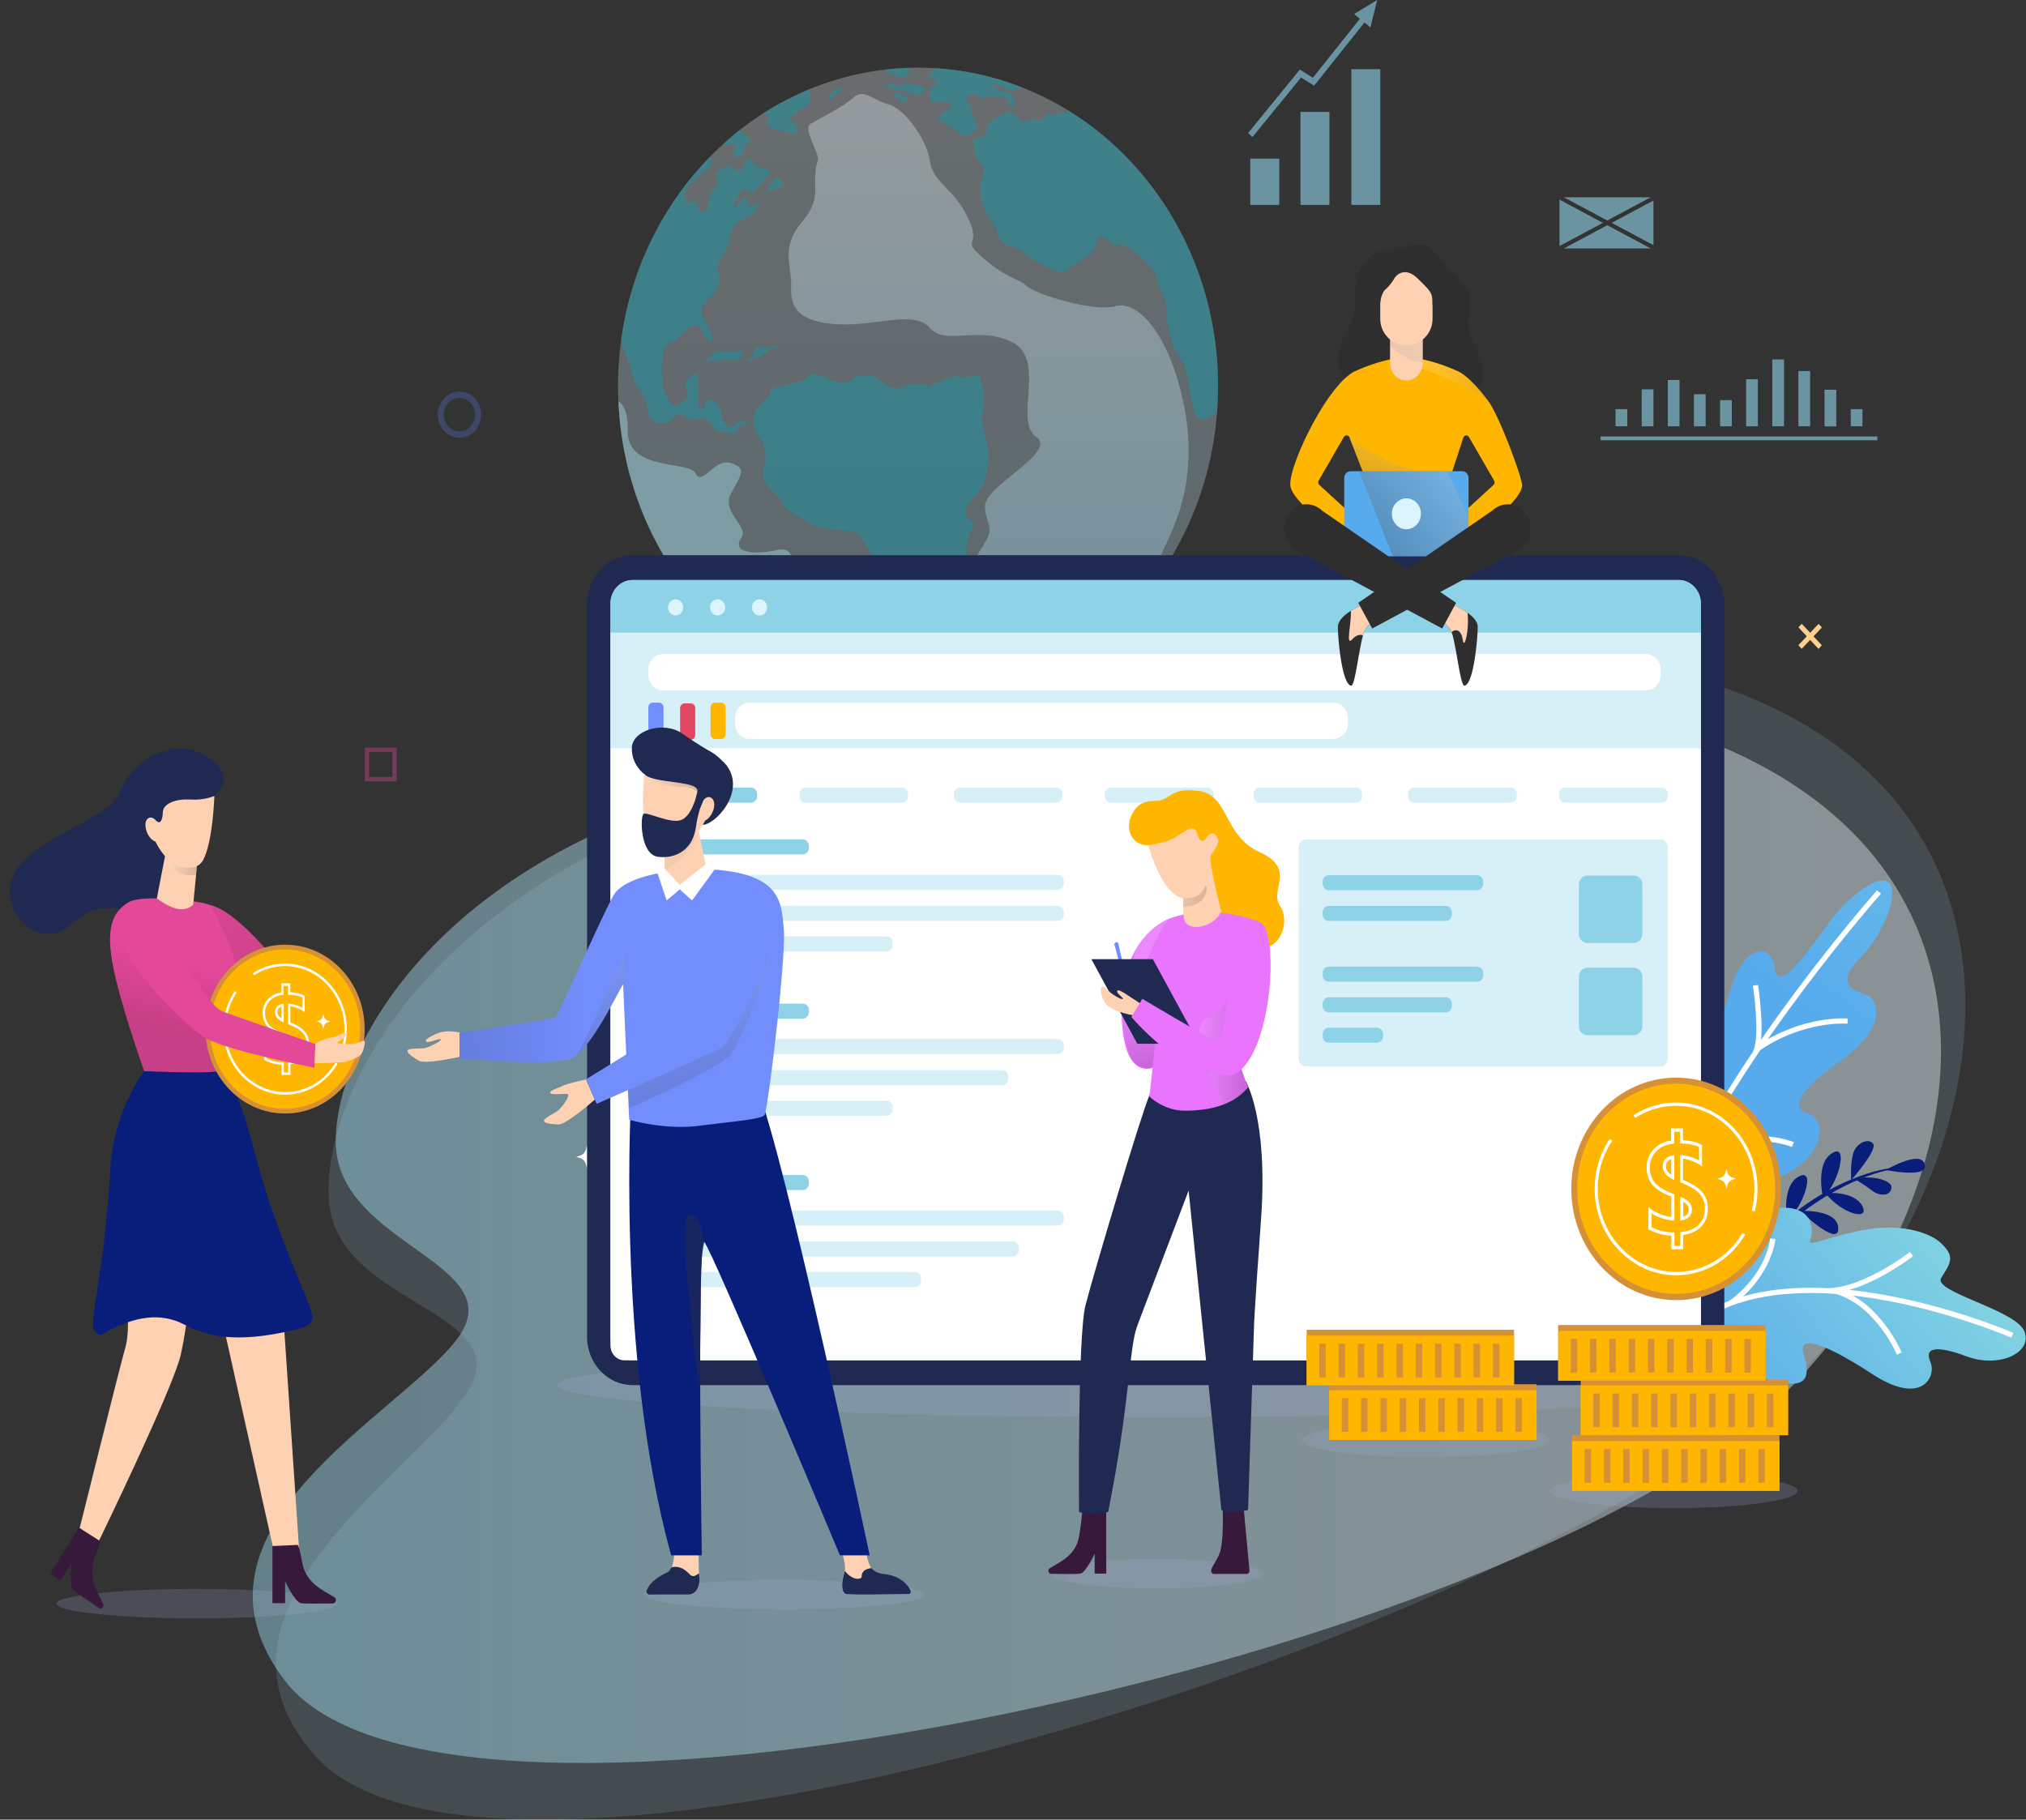 <svg width="167" height="150" fill="none" xmlns="http://www.w3.org/2000/svg"><rect width="100%" height="100%" fill="#333333" stroke="none"/><g clip-path="url(#clip0_564_4426)"><path opacity=".15" d="M57.837 66.551c-24.332 8.405-31.509 25.138-30.692 32.704.913 8.443 15.689 8.819 11.357 15.543-4.335 6.724-23.22 17.931-12.517 29.952 14.813 16.64 101.371-9.599 123.189-32.361 25.731-26.848 20.845-84.584-91.333-45.842l-.004.004z" fill="#A9E1F2"/><path opacity=".42" d="M59.73 64.925C35.506 71.251 27.396 86.98 27.683 94.403c.319 8.281 14.665 9.763 9.998 15.975-4.666 6.211-23.786 15.674-14.186 28.182 13.286 17.304 99.226-1.643 121.973-22.123 26.827-24.16 25.954-80.672-85.738-51.508v-.004z" fill="url(#paint0_linear_564_4426)"/><g opacity=".67"><g opacity=".67"><path opacity=".67" d="M63.36 54.65a.8.8 0 01.11.063c-.038-.022-.076-.043-.11-.064z" fill="#C0E1E6"/><path opacity=".67" d="M100.397 31.857a29.1 29.1 0 01-.08 2.138c-.777 10.247-7.085 18.833-15.752 22.386a23.414 23.414 0 01-8.89 1.753 23.485 23.485 0 01-11.944-3.265c1.08.555-.402-1.736.331-3.975.785-2.393 2.311-6.034 0-5.556-2.311.479-3.682.068-2.98-.956.704-1.025-1.67-2.126-.834-3.701.837-1.575 1.355-2.054 0-2.51-1.355-.458-2.387 1.964-2.909.863-.522-1.101-5.682-.144-5.599-3.557.032-1.316-.275-2.057-.769-2.405a27.768 27.768 0 01.235-5.06c.821-5.957 3.523-11.262 7.448-15.217a24.283 24.283 0 012.3-2.053 24.105 24.105 0 015.814-3.404 23.453 23.453 0 0117.474-.136A24.253 24.253 0 0188.044 9.1c7.388 4.543 12.357 13.032 12.357 22.758h-.004z" fill="url(#paint1_linear_564_4426)"/></g><path opacity=".67" d="M62.177 35.295c.236.78 1.28 1.482.813 3.18-.466 1.698 1.22 2.163 1.423 2.87.203.712 1.861 1.423 2.586 1.914.726.496 3.168.34 3.663.741.494.403 1.833 2.841 2.327 3.675.494.835.725.712 1.076 1.423.35.712.223 1.668.868 2.007.646.339.877.864 1.052.957.176.093.116-.648.435-.31.319.34.988 1.453 1.63 1.792.637.339 1.394.373 1.8.373.407 0 .961-.496.961-.496s-.637.153-1.076-.03c-.434-.186-.61-1.236-.582-1.422.028-.186-.725.216-.725-.246 0-.461.494-.834.028-1.143-.466-.309-1.076-.495-.725-.648a.96.96 0 00.554-.648c.06-.215.757-.618.96-.897.203-.28.203-.741.116-.957-.088-.216-1.132-.123-.9-.402.23-.28 1.19-.462 1.25-.834.06-.373-.143-.619 0-1.39.144-.77.495-1.202.522-1.604.028-.402-.96-.432-.553-1.33.406-.897.96-1.202 1.307-1.854.346-.652.725-2.13.318-3.705-.406-1.575-.406-1.913-.263-2.502.144-.588 0-2.164-.23-2.625-.232-.462-1.252.063-1.802-.153-.55-.215-1.164.432-1.714.526-.553.093-.637.309-.697.431-.06.123-.06-.461-.725-.402-.67.064-.813.043-1.307.267-.494.224-1.132.288-1.714-.267-.582-.555-1.076-.766-2.064-.601-.988.17 0 .538-1.28.508-1.278-.03-1.103-.292-1.916-.563-.813-.271-.785.068-1.251.317-.466.246-1.076.411-2.092.606-1.017.195-.61.753-1.192 1.122-.582.372-1.191 1.266-.873 2.316l-.008.004zM84.748 56.02a1.01 1.01 0 00-.187.36 23.23 23.23 0 01-2.897.975c.08-.187.35-.45 1.207-.822 1.06-.465 1.164-.554 1.28-.974.115-.419-.67-.03-1.06-.402s.147-1.765.757-1.405c.131.076-.291.584-.43.834-.14.25.139.343.573.215.435-.122.666.17 1.032.17.367 0 .1.648-.275 1.05zM60.547 16.797c-.319.618.522-.03.725-.432.204-.402.291-.03.407.398.115.427.466.19.845.034.378-.153-.088.216-.263.588-.176.373-.495.28-1.34.864-.844.588-.609 1.202-.988 2.13-.378.927-1.016 1.236-.697 2.286.319 1.05-.466 1.546-1.048 2.223-.582.677-.319 1.05-.028 1.575.291.525.785 1.546.434 1.639-.35.093-.757-1.08-1.048-1.266-.29-.187-1.048.338-1.482.863-.434.525-.9.462-1.191.805-.291.343-.38 2.07-.291 2.803.087.732.263 1.334.67 1.892.405.555.784-.03 1.218-.215.435-.187.144-.678.06-1.123-.087-.444.263-.884.725-1.024.467-.136.204.665.291 1.283.088.618-.23 1.05.204 1.482.434.431.319-.432.494-.555.175-.123.873-.03 1.048.495.175.525.29 1.39.697 1.605.407.216.522-.093.67-.245.143-.153 1.016-.31.9-.064-.115.246-.175.03-.466.216-.29.186-.494.834-.67.711-.175-.123-1.016-.063-1.394-.28-.379-.215-.554-1.113-1.136-1.02-.582.093-.554.34-1.22-.03-.669-.372-.669-.245-.988-.152-.318.093-.23.648-1.279.618-1.048-.03-.9-1.266-1.251-2.036-.35-.77-.928-1.266-1.104-2.257-.135-.758-.618-1.452-.857-2.587.821-5.957 3.523-11.262 7.448-15.217a4.71 4.71 0 00-.024.415c0 .804-.466.677-.96 1.236-.494.555-1.263.936-1.251 1.575.016.64.203.555.61.618.406.064.521.03.521.462 0 .432.495.462.726.216.23-.246.087-1.33.637-1.884.554-.555.116-.589.088-.987-.028-.402.466-.525.785-.711.319-.186.379-.064.845.28.466.338.757-.678.988-.898.231-.22.407.495.988.648.582.152 1.104.279.726.677-.379.398-.522.618-.989 1.135-.466.516-.581.101-.928.008-.35-.093-.554.589-.873 1.203h.016zm5.109-6.356c.31.72-.582.597-.969.432-.386-.165-.602-.021-1.22-.41-.617-.39-.02-.352-.119-.72-.056-.208-.223-.326-.474-.373a24.233 24.233 0 013.89-2.032c.011.16.023.351.031.571.04.72-.23.741-1.24 1.431-1.007.69-.21.381.1 1.101z" fill="#28B5C8"/><path opacity=".67" d="M61.392 12.11c-.156.41-.231.804-.582.846-.35.043-.31-.266-.251-.575.06-.31.155-.534.1-.542-.06 0-.833.355-1.005 0 .423-.382.853-.75 1.3-1.097.374.402.593.152.788.711.196.555-.195.246-.35.66v-.003zm2.423 2.616c-.187.237-.31.555-.542.927-.23.373.116.064.622 0 .506-.063.642-.33.582-.597-.06-.266-.463-.58-.662-.33zm4.942-7.147c-.02.047-.084.042-.124.068-.287.186-.49.49-.303.529.211.042.231-.123.678-.39.446-.266.135-.063.27-.431.136-.373-.294-.33-.522.224zm31.641 24.278a29.1 29.1 0 01-.08 2.138 6.101 6.101 0 01-.785.436c-.781.348-1.076-.186-1.34-1.452-.262-1.266-.23-2.409-.928-3.43-.697-1.02-1.076-2.409-1.103-3.768-.028-1.359-.698-1.977-.813-2.811-.116-.834-2.328-2.934-3.053-2.812-.725.123-.319.123-1.104-.461-.785-.589-.785.339-.928.74-.144.403-.96.928-1.367 1.144-.407.216-.96 1.08-1.889.741-.928-.339-.845-.339-1.395-.648s-.9-.588-1.482-1.02c-.582-.432-1.57-.246-1.861-1.296-.291-1.05-.466-.898-.781-1.389-.319-.495-.526-1.05-.67-2.007-.143-.957.351-1.76.32-2.07-.029-.31-.786-.77-.786-1.236 0-.466-.175-.957-.175-1.05 0-.094 1.163-.432 1.132-.606-.028-.174-.028-.601.175-.787.203-.187 1.072-.835 1.538-.906.466-.077.67.165 1.076.567.406.402.319.063.988 0 .67-.064.845 0 1.048-.153.203-.152-.087-.647.379-.338.27.178.857-.017 1.534-.28 7.388 4.543 12.358 13.033 12.358 22.754h-.008z" fill="#28B5C8"/><path opacity=".67" d="M83.457 7.837c.263.246.144.77 0 1.02-.143.25-.231-.372-.378-.673-.144-.3-.522-.16-1.132-.254-.61-.093-.638.187-.988.123-.351-.063-.785-.461-1.049-.28-.263.187-.263.619-.087.771.175.153.143.246.231.589.088.339.263.834.466 1.063.203.228-.23.639-.582.978-.35.338-1.103-.432-1.745-.835-.638-.402-1.048-.215-.757-.618.29-.402.127-.376.61-.588.637-.28.466-.741-.264-.77-.725-.03-1.25.063-1.131-.179.115-.24-.06-.592 0-.872s.637-.28.637-.461c0-.182-.637-.432-.637-.648 0-.216.283-.567.538-.567 2.463.16 4.826.698 7.041 1.57-.382.14-.673.33-.928.233-.32-.123-1.658-.77-1.395-.326.263.449 1.28.479 1.542.728l.008-.004zM73.12 7.003c-.247.377.188.064.554.31.363.245.554.122.917.198.362.076.829.479 1.323.233.494-.245.566-.542-.104-.635-.67-.093-.618-.233-1.151-.262-.535-.03-.112.571-.622.262-.51-.31-.817-.254-.917-.106zm1.813-1.08c.024.403-.506.602-.985.34-.438-.242-.817-.056-.944-.53a21.735 21.735 0 011.833-.136.772.772 0 01.096.322v.004zm-1.275 1.902c-.076.266.072.008.379.36.307.347.813.118.725-.098-.088-.216-1.032-.52-1.104-.258v-.004zM58.244 29.871c.355-.279 1.124-.072 1.367-.207.243-.136.434.182 1.048 0 .61-.182.59-.368.59-.576 0-.207-.096-.186-1.016-.135-.92.05-.94-.102-1.387.194-.446.301-.94.987-.602.72v.004zm4.271-1.244c-.426.224-.378.317-.486.669-.107.351-.622.461-.33.525.29.063.203-.31.553-.352.351-.042.622-.173.98-.504.36-.33.814-.237.826-.41.011-.174-.61.122-.853.114-.243-.009-.439-.174-.69-.042z" fill="#28B5C8"/><path opacity=".67" d="M67.398 13.257c-.61 2.015.514 2.917-1.288 5.034-1.805 2.117-.836 3.633-.9 5.272-.064 1.638.382 2.887 3.574 3.154 3.192.267 6.524-1.22 7.855.31 1.33 1.532 3.965-.242 6.806 1.193 2.842 1.436.096 6.525 1.953 7.782 1.857 1.258-4.204 3.997-4.204 5.708 0 1.71 1.06 1.533-.387 3.629-1.447 2.095 4.575 2.24 4.06 4.953-.513 2.714 3.101.563 5.42-.415 2.316-.978 4.428-2.066 5.404-4.124.976-2.057 3.116-5.949 1.949-12.084-1.168-6.135-3.874-8.946-5.679-8.43-1.805.517-6.595-.982-7.356-1.672-.765-.69-1.538-.55-3.535-2.265-1.996-1.71-.064-.822-1.287-3.358-1.224-2.532-2.857-2.803-3.136-4.687-.28-1.884-2.172-4.348-3.42-4.657-1.243-.31-2.012-1.347-2.885-.555-.872.792-2.837 1.753-3.53 2.164-.694.41.789 2.417.597 3.048h-.011z" fill="url(#paint2_linear_564_4426)"/><path opacity=".67" d="M63.729 54.87a14.347 14.347 0 01-.36-.217c-7.112-4.348-11.998-12.342-12.392-21.58.494.346.797 1.087.769 2.404-.08 3.413 5.077 2.456 5.599 3.557.522 1.1 1.554-1.321 2.909-.864 1.355.457.837.936 0 2.51-.837 1.576 1.538 2.677.833 3.701-.706 1.025.669 1.436 2.98.957 2.312-.478.785 3.163 0 5.555-.733 2.236.75 4.527-.33 3.976h-.008z" fill="#C0E1E6"/><path opacity=".67" d="M63.729 54.87a14.347 14.347 0 01-.36-.217c-7.112-4.348-11.998-12.342-12.392-21.58.494.346.797 1.087.769 2.404-.08 3.413 5.077 2.456 5.599 3.557.522 1.1 1.554-1.321 2.909-.864 1.355.457.837.936 0 2.51-.837 1.576 1.538 2.677.833 3.701-.706 1.025.669 1.436 2.98.957 2.312-.478.785 3.163 0 5.555-.733 2.236.75 4.527-.33 3.976h-.008z" fill="#A9E1F2"/><path opacity=".67" d="M63.744 54.87a3.304 3.304 0 01-.271-.153l.27.152z" fill="#61B6CA"/></g><path d="M147.528 96.613c2.75-1.58 3.121-4.29 1.443-4.844-1.184-.39-1.136-1.584 2.714-4.306 3.849-2.723 3.12-4.886 2.359-5.343-.761-.458-3.096-.72-.789-3.062 2.303-2.341 3.272-5.67 2.403-6.338-.869-.67-3.379 1.177-5.125 3.633-1.745 2.46-3.981 5.474-4.22 3.527-.239-1.948-1.997-2.1-3.188.415-1.196 2.515-1.965 8.544-2.825 7.54-.805-.931-2.136-1.18-2.531 2.401-.331 2.998.438 7.897.438 7.897s6.576.05 9.325-1.529l-.004.009z" fill="url(#paint3_linear_564_4426)"/><path d="M154.884 73.533s-11.481 12.926-16.677 24.612m14.092-13.972s-3.639-.305-7.353 2.236m2.841 7.947s-3.874-1.664-8.293 1.1m5.205-14.23s.701 4.488-.076 5.661" stroke="#fff" stroke-width=".43" stroke-miterlimit="10"/><path d="M158.662 96.147c.028.97-3.224.3-3.224.3s3.177-1.854 3.224-.3zm-2.753 1.736c.04-.53-1.439-1.054-3.041-.703 0 0 .933.555 1.447.974.51.42 1.534.534 1.598-.271h-.004z" fill="#091D7B"/><path d="M145.874 102.265c5.197-5.119 9.895-5.834 9.943-5.838l-.008-.123c-.048.004-4.922.49-10.146 5.644l.211.322v-.005z" fill="#091D7B"/><path d="M154.41 94.297c.347.525-1.817 2.989-1.817 2.989s-.104-1.27.163-2.197c.267-.928 1.319-1.3 1.654-.788v-.004zm-3.965 4.048s2.379-.204 3.053 1.058c.673 1.262-1.59.733-3.053-1.058zm-2.06 1.473s3.116-.16 3.144 1.444c.028 1.604-3.144-1.444-3.144-1.444zm-1.084.724s-.479-2.824.996-3.57c1.474-.744.227 2.808-.996 3.57z" fill="#091D7B"/><path d="M150.258 98.675s-.646-2.786.781-3.629c1.427-.842.391 2.786-.781 3.629z" fill="#091D7B"/><path d="M139.857 105.568c1.941-2.452 4.63-6.021 7.133-6.017 2.503.004 2.526 1.863 2.236 2.63-.291.766 1.207-.216 4.495-.805 3.283-.593 5.491.373 6.252 1.08 1.311 1.215.713 1.753.032 2.9-.681 1.152 6.157 2.621 6.862 4.391.705 1.77-2.084 3.057-4.722 2.079-2.638-.978-3.535-.712-3.025.449.514 1.16-.653 3.704-4.818.982-4.164-2.723-6.097-3.171-5.638-1.651.454 1.524.709 3.171-2.73 2.146-3.439-1.024-7.165-3.594-8.205-2.858-1.044.737.219-2.908 2.132-5.326h-.004z" fill="url(#paint4_linear_564_4426)"/><path d="M165.875 110.077s-20.344-8.853-28.15.821m18.833.686s-1.717-4.09-5.168-5.127m6.176-3.087s-3.834 3.011-6.942 3.036m-4.495-4.293s-.251 2.976-3.483 5.314" stroke="#fff" stroke-width=".43" stroke-miterlimit="10"/><path opacity=".22" d="M144.447 114.18c0 1.461-22.064 2.642-49.278 2.642-27.213 0-49.278-1.181-49.278-2.642 0-1.461 22.065-2.642 49.278-2.642 27.214 0 49.278 1.181 49.278 2.642z" fill="#9FAAD4"/><path d="M49.294 95.364c-.634.156-.758.288-.905.96-.148-.672-.271-.804-.905-.96.634-.157.758-.288.905-.961.147.673.27.804.905.96z" fill="#fff"/><path opacity=".35" d="M73.335 62.69h-3.252v13.595h3.252V62.69zm-4.268 1.295h-3.252v12.3h3.252v-12.3zm-4.264 1.295h-3.251v11.01h3.252V65.28zm-4.264 1.944h-3.252v9.065h3.252v-9.065zm17.013 0H74.3v9.065h3.252v-9.065zm-21.281-3.887H53.02v12.948h3.252V63.337z" fill="#004B6A"/><path d="M59.73 50.737c.346 0 .626-.298.626-.665 0-.367-.28-.665-.626-.665-.345 0-.625.298-.625.665 0 .367.28.665.625.665zm-2.833-.665c0 .368-.28.665-.626.665s-.626-.297-.626-.665c0-.368.28-.665.626-.665.347 0 .626.297.626.665zm-3.455 0c0 .368-.28.665-.626.665-.347 0-.626-.297-.626-.665 0-.368.28-.665.626-.665.347 0 .626.297.626.665z" fill="#004B6A"/><path opacity=".35" d="M54.123 90.33c-.61 0-1.103-.526-1.103-1.174 0-.647.494-1.172 1.103-1.172.61 0 1.104.525 1.104 1.172 0 .648-.494 1.173-1.104 1.173z" fill="#004B6A"/><path d="M73.956 90.33H58.391c-.61 0-1.104-.526-1.104-1.174 0-.647.494-1.172 1.104-1.172h15.565c.61 0 1.104.525 1.104 1.172 0 .648-.494 1.173-1.104 1.173z" fill="#004B6A"/><path opacity=".35" d="M54.123 86.447c-.61 0-1.103-.525-1.103-1.173s.494-1.173 1.103-1.173c.61 0 1.104.525 1.104 1.173s-.494 1.173-1.104 1.173z" fill="#004B6A"/><path d="M73.956 86.447H58.391c-.61 0-1.104-.525-1.104-1.173s.494-1.173 1.104-1.173h15.565c.61 0 1.104.525 1.104 1.173s-.494 1.173-1.104 1.173z" fill="#004B6A"/><path opacity=".35" d="M54.123 82.56c-.61 0-1.103-.525-1.103-1.173s.494-1.173 1.103-1.173c.61 0 1.104.525 1.104 1.173s-.494 1.173-1.104 1.173z" fill="#004B6A"/><path d="M73.956 82.56H58.391c-.61 0-1.104-.525-1.104-1.173s.494-1.173 1.104-1.173h15.565c.61 0 1.104.525 1.104 1.173s-.494 1.173-1.104 1.173zm16.419-6.326h41.037s-1.087-17.406-6.814-17.406c-5.726 0-5.168 10.195-8.392 9.556-2.371-.47-2.519-3.421-4.683-3.421-3.048 0-4.08 8.214-8.547 3.197-3.595-4.04-4.635 5.606-7.472 3.768-4.013-2.6-5.129 4.31-5.129 4.31v-.004zm41.428 1.77h-2.447v-.576h-.175v.576h-2.097v-.576h-.175v.576h-2.092v-.576h-.175v.576h-2.104v-.576h-.176v.576h-2.12v-.576h-.175v.576h-2.096v-.576h-.176v.576h-2.092v-.576h-.175v.576h-2.104v-.576h-.175v.576h-2.12v-.576h-.176v.576h-2.096v-.576h-.175v.576h-2.092v-.576h-.176v.576h-2.104v-.576h-.175v.576h-2.12v-.576h-.175v.576h-2.152v-.576H99.5v.576h-2.084v-.576h-.187v.576h-2.092v-.576h-.188v.576h-2.084v-.576h-.187v.576h-2.104v-.576h-.187v.775h41.503v-.123c0-.042-.031-.076-.071-.076h-.016z" fill="#004B6A"/><path opacity=".35" d="M90.375 76.234s3.391-.068 4.997-2.854c1.937-3.353 3.95-1.371 5.284.094 1.889 2.066 3.822-5.907 6.416-4.942 2.594.966 2.817 6.17 6.101 4.895 2.79-1.084 3.567-2.756 6.097-1.584 3.3 1.529 4.348-4.585 7.245-.944 2.793 3.514 3.156 5.174 4.897 5.335H90.375z" fill="#004B6A"/><path d="M120.322 99.132c0 2.443-1.865 4.424-4.165 4.424-2.299 0-4.164-1.981-4.164-4.424 0-2.443 1.694-4.238 3.846-4.412.103-.013.211-.013.322-.013 1.483 0 2.782.822 3.523 2.062a4.61 4.61 0 01.646 2.363h-.008z" fill="#004B6A"/><path opacity=".35" d="M119.68 96.77l-3.522 2.362-.323-4.412c.104-.013.211-.013.323-.013 1.482 0 2.781.822 3.522 2.062z" fill="#004B6A"/><path d="M131.396 99.132c0 2.443-1.865 4.424-4.164 4.424-1.897 0-3.503-1.35-4.001-3.196-.108-.39-.164-.8-.164-1.228 0-2.329 1.694-4.238 3.846-4.412.104-.008.211-.013.319-.013 1.482 0 2.785.826 3.518 2.062a4.57 4.57 0 01.646 2.363z" fill="#004B6A"/><path opacity=".35" d="M130.754 96.77l-3.518 2.362-4.001 1.228c-.108-.39-.164-.8-.164-1.228 0-2.329 1.694-4.238 3.846-4.412a3.91 3.91 0 01.319-.013c1.482 0 2.785.826 3.518 2.062z" fill="#004B6A"/><path d="M109.447 99.132c0 2.443-1.865 4.424-4.165 4.424-2.299 0-4.164-1.981-4.164-4.424a4.6 4.6 0 01.833-2.655c.761-1.075 1.969-1.77 3.335-1.77 1.822 0 3.364 1.24 3.93 2.968.151.458.235.949.235 1.461l-.004-.004z" fill="#004B6A"/><path opacity=".35" d="M109.212 97.671l-3.929 1.46-3.336-2.654c.761-1.075 1.969-1.77 3.336-1.77 1.821 0 3.363 1.24 3.929 2.968v-.004z" fill="#004B6A"/><path d="M98.472 99.132c0 2.443-1.865 4.424-4.164 4.424a3.94 3.94 0 01-1.028-.135 4.067 4.067 0 01-1.861-1.105c-.79-.8-1.275-1.931-1.275-3.184a4.6 4.6 0 01.832-2.655c.762-1.075 1.969-1.77 3.336-1.77 1.821 0 3.363 1.24 3.93 2.968.15.458.234.949.234 1.461l-.004-.004z" fill="#004B6A"/><path opacity=".35" d="M94.308 99.132l-1.028 4.289a4.067 4.067 0 01-1.861-1.105l2.89-3.184z" fill="#004B6A"/><path d="M116.568 81.34H89.9c-.219 0-.394-.186-.394-.419 0-.233.175-.419.394-.419h26.668c.219 0 .394.187.394.42 0 .232-.175.419-.394.419zm14.453.23H90.693c-.215 0-.39.185-.39.414v8.045c0 .229.175.415.39.415h40.328c.216 0 .391-.186.391-.415v-8.045c0-.23-.175-.415-.391-.415z" fill="#004B6A"/><path d="M118.815 84.135H92.147c-.219 0-.394-.186-.394-.42 0-.232.175-.418.394-.418h26.668c.219 0 .395.186.395.419a.406.406 0 01-.395.419zm10.353 2.29h-22.495a.406.406 0 01-.395-.419c0-.233.176-.419.395-.419h22.495c.219 0 .395.186.395.42a.406.406 0 01-.395.418zm0-2.29h-8.029c-.22 0-.395-.186-.395-.42 0-.232.175-.418.395-.418h8.029c.22 0 .395.186.395.419 0 .233-.175.419-.395.419zm-25.097 2.29H92.116c-.219 0-.394-.186-.394-.419 0-.233.175-.419.394-.419h11.955c.219 0 .395.186.395.42a.406.406 0 01-.395.418zm18.578 2.346h-21.295c-.22 0-.395-.186-.395-.419 0-.233.175-.42.395-.42h21.295c.219 0 .395.187.395.42 0 .233-.176.42-.395.42zm-24.045 0h-6.492c-.219 0-.394-.186-.394-.419 0-.233.175-.42.394-.42h6.492c.219 0 .394.187.394.42 0 .233-.175.42-.394.42zm30.564 0h-3.865a.406.406 0 01-.395-.419c0-.233.176-.42.395-.42h3.865c.219 0 .395.187.395.42 0 .233-.176.42-.395.42zm-43.073 5.894H53.477c-.215 0-.39.186-.39.415v8.045c0 .229.175.415.39.415h32.618c.215 0 .39-.186.39-.415V95.08c0-.23-.175-.415-.39-.415z" fill="#004B6A"/><path d="M76.18 97.265H54.661c-.22 0-.394-.186-.394-.42 0-.232.175-.418.394-.418h21.52c.218 0 .394.186.394.419a.406.406 0 01-.395.419zm8.412 2.29H70.74c-.219 0-.394-.186-.394-.419 0-.233.175-.419.394-.419h13.852c.22 0 .395.186.395.42a.406.406 0 01-.395.418zm0-2.29h-6.376c-.22 0-.395-.186-.395-.42 0-.232.176-.418.395-.418h6.376c.219 0 .394.186.394.419 0 .233-.175.419-.394.419zm-15.988 2.29H54.633c-.22 0-.395-.186-.395-.419 0-.233.176-.419.395-.419h13.971c.22 0 .395.186.395.42a.406.406 0 01-.395.418zm-8.846 2.35h-5.125c-.22 0-.395-.186-.395-.419 0-.233.176-.419.395-.419h5.124c.22 0 .395.186.395.419 0 .233-.175.419-.395.419z" fill="#004B6A"/><path d="M140.203 49.759v60.428c0 1.076-.825 1.944-1.829 1.944H52.147c-1.013 0-1.83-.868-1.83-1.944V49.759c0-1.076.817-1.944 1.83-1.944h86.322c.032 0 .064.004.092.009.032 0 .06.008.092.012.02 0 .036.005.056.009.019 0 .039.008.059.013.016 0 .032.008.044.012.008 0 .02.005.028.009.024.004.044.012.064.02.06.022.119.043.179.069.056.025.108.05.16.08l.063.038c.024.013.044.03.064.043.02.012.04.03.064.046.02.013.036.03.056.042.02.017.043.034.063.056a.35.35 0 01.056.054c.056.051.104.11.152.17.012.013.023.03.035.042.024.034.048.064.068.098.012.02.028.038.04.059.012.021.024.038.036.06l.024.041c.012.026.028.051.036.077a.87.87 0 01.04.089c.007.012.011.03.019.046l.032.085c.008.03.02.06.028.085a1.5 1.5 0 01.052.24l.012.086v.017c0 .03.004.059.008.093v.135l.012.009z" fill="#DCF4FE"/><path d="M52.147 114.18c-2.073 0-3.758-1.791-3.758-3.993V49.759c0-2.202 1.685-3.993 3.758-3.993h86.227c.072 0 .143 0 .211.008.056 0 .108.009.163.013.064.008.14.017.216.03a.37.37 0 01.083.017c.032.004.064.012.096.02.036.01.076.018.112.026l.079.021a4.255 4.255 0 01.482.174 3.307 3.307 0 01.487.262c.051.034.103.068.151.102.032.021.136.097.136.097.039.03.071.06.103.085l.12.102c.036.034.075.068.111.106.112.11.219.224.315.351l.016.021.642 1.173.016.042c.015.051.031.098.047.149l.012.038c.048.165.084.326.108.487.008.038.012.076.016.11a2.322 2.322 0 01.028.25c.004.059.008.118.008.182v60.558c0 2.202-1.686 3.993-3.758 3.993H52.147v-.004z" fill="#202952"/><path d="M140.203 49.759v60.428c0 1.076-.825 1.944-1.829 1.944H52.147c-1.013 0-1.83-.868-1.83-1.944V49.759c0-1.076.817-1.944 1.83-1.944h86.322c.032 0 .064.004.092.009.032 0 .06.008.092.012.02 0 .036.005.056.009.019 0 .039.008.059.013.016 0 .032.008.044.012.008 0 .02.005.028.009.024.004.044.012.064.02.06.022.119.043.179.069.056.025.108.05.16.08l.063.038c.024.013.044.03.064.043.02.012.04.03.064.046.02.013.036.03.056.042.02.017.043.034.063.056a.35.35 0 01.056.054c.056.051.104.11.152.17.012.013.023.03.035.042.024.034.048.064.068.098.012.02.028.038.04.059.012.021.024.038.036.06l.024.041c.012.026.028.051.036.077a.87.87 0 01.04.089c.007.012.011.03.019.046l.032.085c.008.03.02.06.028.085a1.5 1.5 0 01.052.24l.012.086v.017c0 .03.004.059.008.093v.135l.012.009z" fill="#8ED2E8"/><path d="M139.047 112.139H51.473c-.638 0-1.156-.551-1.156-1.228V52.134h89.886v58.777c0 .677-.518 1.228-1.156 1.228z" fill="#fff"/><path d="M140.203 49.759v2.375H50.317v-2.375c0-1.076.817-1.944 1.83-1.944h86.227c1.004 0 1.829.868 1.829 1.944z" fill="#8ED2E8"/><path d="M63.233 50.072c0 .368-.28.665-.626.665-.347 0-.626-.297-.626-.665 0-.368.28-.665.626-.665.347 0 .626.297.626.665zm-4.081.665c.346 0 .626-.298.626-.665 0-.367-.28-.665-.626-.665s-.626.298-.626.665c0 .367.28.665.626.665zm-3.459 0c.346 0 .626-.298.626-.665 0-.367-.28-.665-.626-.665s-.626.298-.626.665c0 .367.28.665.626.665z" fill="#DCF4FE"/><path opacity=".35" d="M140.203 52.134H50.317v9.556h89.886v-9.556z" fill="#8ED2E8"/><path d="M135.685 53.916H54.654c-.67 0-1.212.577-1.212 1.288v.419c0 .71.543 1.287 1.212 1.287h81.031c.669 0 1.211-.576 1.211-1.287v-.42c0-.71-.542-1.287-1.211-1.287zm-25.784 4.01h-48.11c-.67 0-1.212.576-1.212 1.287v.42c0 .71.542 1.286 1.212 1.286h48.11c.669 0 1.212-.576 1.212-1.287v-.419c0-.71-.543-1.287-1.212-1.287z" fill="#fff"/><path d="M56.941 57.985h-.514c-.202 0-.367.175-.367.39v2.214c0 .215.165.39.367.39h.514c.203 0 .367-.175.367-.39v-2.214c0-.215-.164-.39-.367-.39z" fill="#E34862"/><path d="M59.448 57.926h-.514c-.203 0-.367.174-.367.39v2.214c0 .215.164.39.367.39h.514c.203 0 .367-.175.367-.39v-2.214c0-.216-.164-.39-.367-.39z" fill="#FFB600"/><path d="M54.323 57.926h-.514c-.203 0-.367.174-.367.39v2.214c0 .215.164.39.367.39h.514c.203 0 .367-.175.367-.39v-2.214c0-.216-.164-.39-.367-.39z" fill="#728EFC"/><path d="M61.907 64.925h-7.962c-.278 0-.503.239-.503.534v.173c0 .295.225.534.502.534h7.962c.278 0 .503-.24.503-.534v-.174c0-.294-.225-.533-.502-.533zm-7.967 4.268h12.23c.275 0 .502.237.502.533v.174c0 .292-.224.533-.502.533H53.94c-.275 0-.502-.237-.502-.533v-.174c0-.292.223-.533.502-.533z" fill="#8ED2E8"/><path opacity=".35" d="M136.832 69.193H107.69c-.357 0-.646.307-.646.686v17.368c0 .379.289.686.646.686h29.142c.356 0 .645-.307.645-.686V69.879c0-.379-.289-.686-.645-.686z" fill="#8ED2E8"/><path d="M109.527 72.144h12.229c.275 0 .503.237.503.533v.174c0 .292-.224.534-.503.534h-12.229c-.275 0-.503-.238-.503-.534v-.174c0-.292.224-.533.503-.533zm9.647 2.532h-9.647c-.278 0-.503.239-.503.534v.173c0 .295.225.534.503.534h9.647c.278 0 .502-.24.502-.534v-.173c0-.295-.224-.534-.502-.534zm2.582 5.009h-12.229c-.278 0-.503.239-.503.533v.174c0 .294.225.533.503.533h12.229c.278 0 .503-.239.503-.533v-.174c0-.294-.225-.533-.503-.533zm-2.582 2.528h-9.647c-.278 0-.503.239-.503.533v.174c0 .294.225.533.503.533h9.647c.278 0 .502-.239.502-.533v-.174c0-.294-.224-.533-.502-.533zm-5.67 2.502h-3.977c-.278 0-.503.239-.503.534v.173c0 .295.225.534.503.534h3.977c.277 0 .502-.24.502-.534v-.173c0-.295-.225-.534-.502-.534z" fill="#8ED2E8"/><path opacity=".35" d="M87.183 72.119H53.944c-.277 0-.502.239-.502.533v.174c0 .294.225.533.502.533h33.24c.277 0 .501-.239.501-.533v-.174c0-.294-.224-.533-.502-.533zm0 2.557H53.944c-.277 0-.502.239-.502.534v.173c0 .295.225.534.502.534h33.24c.277 0 .501-.24.501-.534v-.173c0-.295-.224-.534-.502-.534zm-14.098 2.519h-19.14c-.278 0-.503.24-.503.534v.173c0 .295.225.534.502.534h19.14c.278 0 .503-.239.503-.534v-.173c0-.295-.225-.534-.502-.534z" fill="#8ED2E8"/><path d="M66.174 82.733h-12.23c-.277 0-.502.24-.502.534v.174c0 .294.225.533.502.533h12.23c.278 0 .502-.239.502-.534v-.173c0-.295-.224-.534-.502-.534z" fill="#8ED2E8"/><path opacity=".35" d="M87.183 85.66H53.944c-.277 0-.502.238-.502.533v.173c0 .295.225.534.502.534h33.24c.277 0 .501-.24.501-.534v-.173c0-.295-.224-.534-.502-.534zM82.6 88.217H53.946c-.278 0-.503.238-.503.533v.174c0 .294.225.533.502.533h28.657c.277 0 .502-.239.502-.533v-.174c0-.295-.225-.533-.502-.533zm-9.515 2.523h-19.14c-.278 0-.503.239-.503.534v.173c0 .295.225.534.502.534h19.14c.278 0 .503-.24.503-.534v-.174c0-.294-.225-.533-.502-.533z" fill="#8ED2E8"/><path d="M66.174 96.862h-12.23c-.277 0-.502.24-.502.534v.174c0 .294.225.533.502.533h12.23c.278 0 .502-.239.502-.533v-.174c0-.295-.224-.534-.502-.534z" fill="#8ED2E8"/><path opacity=".35" d="M87.183 99.788H53.944c-.277 0-.502.239-.502.534v.173c0 .295.225.534.502.534h33.24c.277 0 .501-.239.501-.534v-.173c0-.295-.224-.534-.502-.534zm-3.702 2.558H53.945c-.278 0-.503.239-.503.533v.174c0 .294.225.533.502.533h29.537c.278 0 .502-.239.502-.533v-.174c0-.294-.224-.533-.502-.533zm-29.541 2.519h21.483c.275 0 .502.237.502.533v.174c0 .292-.223.533-.502.533H53.94c-.275 0-.502-.237-.502-.533v-.174c0-.292.223-.533.502-.533zm20.41-39.94h-7.957c-.278 0-.502.239-.502.534v.173c0 .295.224.534.502.534h7.958c.277 0 .502-.24.502-.534v-.174c0-.294-.225-.533-.502-.533zm4.771 0h7.962c.275 0 .502.237.502.534v.173c0 .292-.223.534-.502.534h-7.962c-.275 0-.502-.237-.502-.534v-.174c0-.292.223-.533.502-.533zm20.407 0H91.57c-.277 0-.502.239-.502.534v.173c0 .295.225.534.502.534h7.959c.277 0 .502-.24.502-.534v-.174c0-.294-.225-.533-.503-.533zm12.262 0h-7.958c-.277 0-.502.239-.502.534v.173c0 .295.225.534.502.534h7.958c.278 0 .502-.24.502-.534v-.174c0-.294-.224-.533-.502-.533zm12.737 0h-7.962c-.278 0-.503.239-.503.534v.173c0 .295.225.534.503.534h7.962c.277 0 .502-.24.502-.534v-.174c0-.294-.225-.533-.502-.533zm12.449 0h-7.962c-.277 0-.502.239-.502.534v.173c0 .295.225.534.502.534h7.962c.277 0 .502-.24.502-.534v-.174c0-.294-.225-.533-.502-.533z" fill="#8ED2E8"/><path d="M134.683 72.174h-3.845c-.383 0-.693.33-.693.736v4.086c0 .407.31.737.693.737h3.845c.383 0 .694-.33.694-.737V72.91c0-.407-.311-.736-.694-.736zm0 7.604h-3.845c-.383 0-.693.33-.693.737V84.6c0 .407.31.736.693.736h3.845c.383 0 .694-.33.694-.736v-4.086c0-.407-.311-.737-.694-.737z" fill="#8ED2E8"/><path opacity=".22" d="M127.702 118.702c0 .787-4.571 1.423-10.205 1.423-5.635 0-10.206-.64-10.206-1.423s4.571-1.423 10.206-1.423c5.634 0 10.205.64 10.205 1.423z" fill="#9FAAD4"/><path d="M126.658 114.112h-17.096v4.586h17.096v-4.586z" fill="#D69136"/><path d="M126.658 114.599h-17.096v4.103h17.096v-4.103z" fill="#FFB600"/><path d="M125.451 115.26h-.534v2.777h.534v-2.777zm-1.59 0h-.534v2.777h.534v-2.777zm-1.595 0h-.534v2.777h.534v-2.777zm-1.589 0h-.534v2.777h.534v-2.777zm-1.59 0h-.534v2.777h.534v-2.777zm-1.59 0h-.534v2.777h.534v-2.777zm-1.59 0h-.534v2.777h.534v-2.777zm-1.591 0h-.534v2.777h.534v-2.777zm-1.594 0h-.534v2.777h.534v-2.777zm-1.589 0h-.534v2.777h.534v-2.777zm13.668-5.64h-17.096v4.585h17.096v-4.585z" fill="#D69136"/><path d="M124.801 110.103h-17.096v4.102h17.096v-4.102z" fill="#FFB600"/><path d="M123.594 110.767h-.534v2.778h.534v-2.778zm-1.595 0h-.534v2.778h.534v-2.778zm-1.59 0h-.534v2.778h.534v-2.778zm-1.59 0h-.534v2.778h.534v-2.778zm-1.59 0h-.534v2.778h.534v-2.778zm-1.59 0h-.534v2.778h.534v-2.778zm-1.589 0h-.534v2.778h.534v-2.778zm-1.595 0h-.534v2.778h.534v-2.778zm-1.59 0h-.534v2.778h.534v-2.778zm-1.59 0h-.534v2.778h.534v-2.778z" fill="#D69136"/><path opacity=".22" d="M148.166 122.902c0 .788-4.571 1.423-10.206 1.423-5.634 0-10.205-.64-10.205-1.423s4.571-1.423 10.205-1.423c5.635 0 10.206.64 10.206 1.423z" fill="#9FAAD4"/><path d="M138.191 107.177c4.774-.014 8.631-4.132 8.616-9.197-.015-5.065-3.897-9.16-8.67-9.145-4.774.014-8.632 4.132-8.617 9.197.015 5.065 3.897 9.159 8.671 9.145z" fill="#D69136"/><path d="M138.178 106.664c4.507-.008 8.156-3.892 8.149-8.677-.007-4.784-3.667-8.657-8.174-8.65-4.508.008-8.156 3.893-8.149 8.677.007 4.785 3.667 8.657 8.174 8.65z" fill="#FFB600"/><path d="M144.636 99.865l-.247-.072a7.452 7.452 0 00.223-1.808c-.008-3.777-2.913-6.838-6.472-6.83a6.142 6.142 0 00-3.355 1.008l-.132-.229a6.42 6.42 0 013.487-1.046c3.698-.008 6.715 3.176 6.727 7.101 0 .64-.076 1.27-.231 1.88v-.004zm-6.46 5.258c-3.698.009-6.715-3.175-6.727-7.1 0-1.5.427-2.934 1.248-4.15l.207.157a7.066 7.066 0 00-1.2 3.993c.008 3.776 2.913 6.838 6.472 6.829 2.231-.004 4.276-1.211 5.459-3.222l.215.144c-1.231 2.092-3.355 3.345-5.674 3.349z" fill="#fff"/><path d="M138.75 102.977h-.984v-1.118a3.989 3.989 0 01-1.821-.496l-.068-.038v-1.833l.203.178c.18.156.458.3.825.436.315.114.598.186.853.22v-1.685c-.765-.305-1.279-.635-1.57-1-.303-.38-.459-.85-.459-1.397 0-.588.196-1.096.586-1.511.363-.385.845-.627 1.427-.707v-1h.98v.97c.662.043 1.168.165 1.511.364l.063.038v1.75l-.191-.124a3.5 3.5 0 00-1.379-.508v1.757c.706.276 1.224.597 1.538.953.339.381.511.851.511 1.389 0 .622-.188 1.13-.566 1.516-.351.355-.845.584-1.471.677v1.164l.012.005zm-.725-.267h.474v-1.135l.112-.013c.621-.076 1.108-.283 1.434-.622.327-.334.486-.766.486-1.321 0-.478-.147-.872-.442-1.207-.303-.338-.813-.648-1.518-.919l-.084-.033v-2.253l.136.017c.518.06 1 .208 1.43.449v-1.114c-.33-.169-.817-.27-1.454-.3h-.12v-.961h-.474v.973l-.112.013c-.573.064-1.044.28-1.386.644a1.84 1.84 0 00-.514 1.32c0 .48.135.89.398 1.224.271.34.789.66 1.542.953l.084.034v2.164l-.132-.009a3.883 3.883 0 01-1.056-.25 3.404 3.404 0 01-.693-.33v1.126a3.824 3.824 0 001.761.432h.128v1.118zm.47-2.096v-1.969l.175.08c.526.242.793.568.793.97 0 .347-.139.779-.82.894l-.148.025zm.251-1.545v1.223c.411-.118.462-.39.458-.593 0-.245-.151-.453-.458-.63zm-.733-1.787l-.183-.097c-.506-.267-.766-.615-.766-1.03 0-.342.136-.774.797-.901l.152-.03v2.058zm-.255-1.723c-.391.127-.438.398-.438.597 0 .262.143.482.438.681V95.56zm5.331 1.609c-.542.135-.645.25-.773.825-.127-.576-.235-.686-.777-.821.542-.136.646-.25.773-.826.128.58.235.686.777.822z" fill="#fff"/><path d="M146.676 118.312H129.58v4.586h17.096v-4.586z" fill="#D69136"/><path d="M146.676 118.795H129.58v4.103h17.096v-4.103z" fill="#FFB600"/><path d="M145.473 119.46h-.535v2.777h.535v-2.777zm-1.595 0h-.534v2.777h.534v-2.777zm-1.59 0h-.534v2.777h.534v-2.777zm-1.59 0h-.534v2.777h.534v-2.777zm-1.59 0h-.534v2.777h.534v-2.777zm-1.59 0h-.534v2.777h.534v-2.777zm-1.59 0h-.533v2.777h.533v-2.777zm-1.594 0h-.534v2.777h.534v-2.777zm-1.59 0h-.534v2.777h.534v-2.777zm-1.59 0h-.534v2.777h.534v-2.777zm16.235-5.733h-17.096v4.585h17.096v-4.585z" fill="#D69136"/><path d="M147.389 114.209h-17.096v4.103h17.096v-4.103z" fill="#FFB600"/><path d="M146.181 114.874h-.534v2.778h.534v-2.778zm-1.59 0h-.534v2.778h.534v-2.778zm-1.59 0h-.534v2.778h.534v-2.778zm-1.594 0h-.534v2.778h.534v-2.778zm-1.59 0h-.534v2.778h.534v-2.778zm-1.59 0h-.534v2.778h.534v-2.778zm-1.589 0h-.534v2.778h.534v-2.778zm-1.591 0h-.534v2.778h.534v-2.778zm-1.59 0h-.534v2.778h.534v-2.778zm-1.594 0h-.534v2.778h.534v-2.778zm13.669-5.644h-17.095v4.586h17.095v-4.586z" fill="#D69136"/><path d="M145.532 109.713h-17.095v4.103h17.095v-4.103z" fill="#FFB600"/><path d="M144.325 110.378h-.534v2.777h.534v-2.777zm-1.59 0h-.534v2.777h.534v-2.777zm-1.595 0h-.534v2.777h.534v-2.777zm-1.589 0h-.534v2.777h.534v-2.777zm-1.59 0h-.534v2.777h.534v-2.777zm-1.59 0h-.534v2.777h.534v-2.777zm-1.59 0h-.534v2.777h.534v-2.777zm-1.591 0h-.534v2.777h.534v-2.777zm-1.593 0h-.535v2.777h.535v-2.777zm-1.59 0h-.534v2.777h.534v-2.777z" fill="#D69136"/><path opacity=".22" d="M95.337 130.947c4.809 0 8.707-.544 8.707-1.215 0-.672-3.898-1.216-8.707-1.216-4.809 0-8.707.544-8.707 1.216 0 .671 3.898 1.215 8.707 1.215z" fill="#9FAAD4"/><path d="M91.861 77.852l.586 2.252h.267l-.534-2.324-.319.072z" fill="#728EFC"/><path d="M96.345 75.739s-3.989 1.38-3.893 7.723c.091 6.343 3.072 4.344 3.072 4.344l.825-12.067h-.004z" fill="#E974FE"/><path style="mix-blend-mode:multiply" opacity=".15" d="M96.345 75.739s-3.284-.174-3.63 7.634c-.283 6.338 2.805 4.433 2.805 4.433l.825-12.067z" fill="url(#paint5_linear_564_4426)"/><path d="M93.412 66.94c-.813 1.25-.14 2.803 1.24 2.731 1.167-.063 4.02.741 4.108 2.054.091 1.313 2.08 5.178 4.379 6.199 2.3 1.02 3.296-1.97 2.367-3.248-.928-1.274 1.415-3.036-1.681-4.433-2.977-1.342-2.519-4.704-5.005-5.043-2.471-.334-2.296.817-3.531.817-1.235 0-1.566.445-1.877.924z" fill="#FFB600"/><path d="M91.184 123.694v6.029h-.952v-1.643s-.73 1.571-1.188 1.643c-.29.047-1.442.034-2.39.017-.244 0-.323-.343-.116-.47.865-.525 2.124-1.05 2.403-2.587.243-1.334.35-3.074.35-3.074l1.893.085zm11.258-.148l.549 5.923c.012.148-.095.28-.235.28h-2.686c-.143 0-.255-.136-.235-.288.04-.348.614-.991.769-1.652.343-1.456.136-4.471.136-4.471l1.705.212-.003-.004z" fill="#37193B"/><path d="M102.673 89.11s1.873 3.044 1.272 11.407c-.602 8.362-.578 8.785-.578 8.785l-.49 15.175s-1.399.356-2.2 0l-2.702-26.331s-3.479 9.175-4.212 11.089c-.733 1.913-.566 6.156-2.419 15.399 0 0-1.466.368-2.399 0 0 0-.131-14.443.534-17.046.666-2.604 4.59-15.764 5.272-17.313.682-1.55 7.926-1.165 7.926-1.165h-.004z" fill="#202952"/><path d="M102.88 89.626a4.71 4.71 0 01-.968.877c-1.272.855-2.878 1.058-4.252 1.058-1.754 0-2.921-1.18-2.921-1.18s.542-4.582.585-5.81c.044-1.228-1.29-2.824-1.155-3.781.378-2.667 2.18-5.051 2.18-5.051 3.602-1.372 7.412.25 7.412.25s-.957 1.007-1.092 2.587c-.168 1.977-.423 4.462-.721 5.618-.534 2.08.932 5.432.932 5.432z" fill="#E974FE"/><path style="mix-blend-mode:multiply" opacity=".15" d="M102.88 89.627a4.66 4.66 0 01-.968.876l-1.06.546s-3.347-6.008-1.439-7.045c1.913-1.038 2.822-3.35 3.2-5.433h.052c-.167 1.978-.422 4.463-.721 5.62-.534 2.078.932 5.431.932 5.431l.004.005z" fill="url(#paint6_linear_564_4426)"/><path d="M98.82 86.044h-5.07l-3.79-6.973h5.07l3.79 6.974z" fill="#202952"/><path d="M94.117 82.805s-.829-.55-1.24-.812c-.322-.208-.756-.496-.788-.28-.032.212.51.525.462.631-.048.106-.897-.318-1.45-.906-.555-.589-.563 1.22.641 1.761 1.2.538 2.415.597 2.415.597l-.04-.986v-.005z" fill="#FDD1B1"/><path d="M103.757 75.989c-2.586-.432-2.57 9.878-3.439 9.823-.41-.026-6.16-3.476-6.16-3.476l-.901 1.503s1.757 2.083 3.957 3.459c1.765 1.105 3.961 1.715 4.826 1.092 2.937-2.112 3.415-12.118 1.717-12.401z" fill="#E974FE"/><path d="M100.665 75.1c-.59 1.448-2.945 1.795-3.08.559-.069-.61-.06-1.495-.04-2.232.023-.758.063-1.363.063-1.363s2.104-2.52 2.148-1.385c.044 1.135.905 4.42.905 4.42h.004z" fill="#FDD1B1"/><path d="M94.651 69.671s1.176 4.552 3.22 4.404c2.044-.148 1.837-2.985 1.89-3.396.05-.41.876-.995.597-1.605-.275-.61-.75-.343-.9-.072-.156.272-.483.69-.79-.325-.307-1.017-1.454.3-2.26.584-.804.284-1.757.415-1.757.415v-.005z" fill="#FDD1B1"/><path d="M92.033 78.034c.094 0 .171-.082.171-.182 0-.1-.077-.182-.171-.182a.177.177 0 00-.172.182c0 .1.077.182.172.182z" fill="#728EFC"/><path style="mix-blend-mode:multiply" opacity=".15" d="M97.532 74.054s1.335.114 1.694-.792.657 1.478-1.694 1.478v-.686z" fill="url(#paint7_linear_564_4426)"/><path opacity=".22" d="M64.62 132.666c6.393 0 11.576-.544 11.576-1.215s-5.183-1.215-11.577-1.215c-6.393 0-11.576.544-11.576 1.215s5.183 1.215 11.576 1.215z" fill="#9FAAD4"/><path d="M38.144 85.245c.1-.098-1.16-.382-1.921-.12-.45.158-1.248.556-1.112.716.163.2.905-.198 1.168-.173.374.034-.989.711-1.331.745-.343.034-1.32-.008-1.36.19-.04.204.36.483.921.83.558.348 3.567-.355 3.567-.355l.072-1.842-.005.008zm31.553 46.146c.255.102 3.542.043 4.91.013.278-.004.406-.368.206-.572-.338-.347-.94-.745-1.972-.851-.447-.046-.722-.199-.885-.457-.227-.356-.562-1.033-.514-1.749.008-.152-2.02-.351-2.028-.05-.012.436.338 1.253.219 1.761a2.824 2.824 0 01-.056.216c-.259.851-.207 1.554.116 1.685l.004.004z" fill="#FDD1B1"/><path d="M69.697 131.391c.28.11 4.105.034 5.209.009.14 0 .195-.161.135-.297-.219-.47-.84-1.206-2.16-1.342-.446-.046-.872-.233-1.032-.487-.462.03-.829.246-.82.695.003.262-.778.338-1.387-.475a2.642 2.642 0 01-.056.216c-.26.851-.207 1.554.115 1.685l-.004-.004z" fill="#202952"/><path d="M53.925 130.282c-.45.394-.184 1.169.398 1.169h2.407c.43 0 1.02-.364.909-1.533a20.613 20.613 0 01-.044-2.011c.016-.657-1.969-.906-2.008 0-.025.609-.116 1.173-.327 1.486a.587.587 0 01-.247.22 4.218 4.218 0 00-1.084.669h-.004z" fill="#FDD1B1"/><path d="M53.31 131.095c-.067.169.048.356.22.356h3.2c.43 0 1.02-.364.908-1.533a3.933 3.933 0 01-.016-.224c-.326.224-.514.355-.793.067-.21-.216-.681-.686-1.358-.584-.196.03-.24.267-.32.339a.507.507 0 01-.139.093c-1.132.504-1.546 1.109-1.697 1.482l-.004.004z" fill="#202952"/><path d="M52.055 89.745s-1.363 21.81 3.272 38.471h2.522s-.41-26.408.204-25.828c.613.58 11.181 25.828 11.181 25.828h2.455s-7.021-33.11-9.273-38.47c-2.252-5.361-10.365 0-10.365 0h.004z" fill="#091D7B"/><path d="M62.998 91.943c-.294.326-2.558.508-5.423.868-.965.122-1.929.101-2.782.025-1.677-.152-2.929-.534-2.929-.534s-.494-10.796-.494-11.127v-.012c-.064-.148-2.212 4.539-3.861 5.834-.012.009-.02.017-.024.021h-.004c-.012.009-.02.013-.028.022a1.77 1.77 0 01-.37.22c-1.706.686-9.206 0-9.206 0v-2.13s7.591-1.088 7.866-1.232c.275-.144 3.798-8.26 4.818-10.073 1.024-1.812 5.727-2.121 5.727-2.121h2.865c4.04.377 4.97 1.774 5.28 3.404.092.491.127 1 .175 1.512.207 2.214-1.31 14.992-1.602 15.318l-.008.005z" fill="url(#paint8_linear_564_4426)"/><path style="mix-blend-mode:multiply" opacity=".15" d="M51.867 91.359s6.95-3.079 8.19-4.243c1.239-1.164 3.88-9.45 3.88-9.45l-7.092 8.286-5.137 2.879.16 2.523v.005z" fill="url(#paint9_linear_564_4426)"/><path d="M48.305 88.979s-1.53.33-1.957.546c-.426.216-1 .339-1 .555 0 .216 1.028.067 1.403.101.374.038-.494 1.194-.785 1.393-.291.2-1.176.635-1.124.834.052.2.53.254 1.176.288.65.038 3.016-2.053 3.016-2.053l-.733-1.668.004.004z" fill="#FDD1B1"/><path d="M53.115 63.816s-1.076-.741-1.032-2.18c.044-1.445 2.634-2.224 4.149-1.17 2.69 1.876 2.215 1.216 3.327 2.27 2.14 2.033-.235 4.962-1.486 5.242-1.255.275-4.954-4.158-4.954-4.158l-.004-.004z" fill="#202952"/><path d="M57.547 68.295l.036.183.701 3.37c.076.364-.14.313-.438.512a3.401 3.401 0 01-1.36.546 2.379 2.379 0 01-1.227-.13c-.322-.124-.47-.014-.482-.378v-1.532l-.024-.602a.624.624 0 01.307-.567l2.487-1.397v-.005z" fill="#FDD1B1"/><path style="mix-blend-mode:multiply" opacity=".16" d="M57.547 68.296l.036.182c-.53 1.638-2.156 3.052-2.774 3.213l-.072-1.82 2.806-1.58.004.005z" fill="url(#paint10_linear_564_4426)"/><path d="M58.854 66.572c-.175.826-.73 1.076-.73 1.076s-2.04 3.963-3.845 2.693c-1.474-1.038-1.319-4.738-1.211-6.055.024-.292.044-.47.044-.47.757.83 4.63.483 4.363 1.465v.013c-.267.973-.004 1.215.14 1.33.147.118.243-.556.442-.746.45-.428.94 0 .793.698l.004-.004z" fill="#FDD1B1"/><path style="mix-blend-mode:multiply" opacity=".16" d="M57.479 65.28v.014c-.164-.208-.53-.415-1.331-.432-1.28-.026-2.555-.402-3.077-.576.024-.292.044-.47.044-.47.757.83 4.63.483 4.364 1.465z" fill="url(#paint11_linear_564_4426)"/><path d="M57.4 65.62s-.407 1.71-1.296 1.994c-.888.284-2.761-.699-3.052-.525-.295.173-.299 3.366 1.195 3.544 1.495.178 2.854-.614 3.109-2.414.255-1.803.757-2.51.757-2.51l-.718-.09h.005z" fill="#202952"/><path d="M56.028 72.932l2.136-1.681.718.457-1.834 2.52-1.02-.907-1.076.906-.753-2.223.582-.415 1.247 1.343z" fill="#fff"/><path d="M60.237 75.586s-3.272 8.092-4.025 8.528c-.75.436-7.91 4.86-7.91 4.86l.884 2.02s8.935-3.912 10.162-4.564c1.227-.652 4.36-8.04 4.774-9.273.415-1.232-.956-5.462-3.885-1.57z" fill="#728EFC"/><path opacity=".22" d="M16.23 133.411c6.394 0 11.577-.544 11.577-1.215s-5.183-1.215-11.576-1.215c-6.394 0-11.577.544-11.577 1.215s5.183 1.215 11.577 1.215z" fill="#9FAAD4"/><path d="M.836 73.203c-.207 2.976 2.774 4.636 4.591 3.332 1.817-1.304 1.817-1.905 5.229-1.58 3.41.327 4.41-3.975 4.455-4.987.043-1.016 2.562-4.353 2.562-4.353s2.076-1.54-.65-3.277c-2.725-1.74-6.212.385-7.129 2.947-.916 2.562-8.787 4.005-9.058 7.918z" fill="#202952"/><path d="M23.335 79.964s-3.726-4.958-6.113-5.377c-2.387-.419 1.75 5.619 4.659 7.55 2.909 1.93 1.454-2.173 1.454-2.173z" fill="url(#paint12_linear_564_4426)"/><path d="M10.336 106.144s.479 3.26 0 4.928c-.478 1.668-3.885 15.361-3.885 15.361l1.57.868s6.285-12.918 6.886-15.649c.606-2.731.75-5.504.75-5.504h-5.32v-.004zm7.704 1.448l4.503 20.141h2.112l-1.43-21.153-5.185 1.012z" fill="#FDD1B1"/><path d="M22.455 127.445v4.713H23.5v-1.804s.801 1.723 1.303 1.804c.323.051 1.586.038 2.626.021.267-.004.355-.377.124-.517-.948-.575-2.331-1.151-2.638-2.841-.263-1.46-.383-1.465-.383-1.465l-2.076.094v-.005zm-15.952-1.52l-2.36 3.798.845.593.905-1.457s-.22 1.842.143 2.194c.232.224 1.26.927 2.108 1.503.216.148.479-.102.36-.347-.48-1-1.304-2.249-.702-3.781.518-1.33.426-1.398.426-1.398l-1.721-1.1-.004-.005z" fill="#37193B"/><path d="M11.882 88.301s5.364.61 6.093 0c0 0-.135-3.45.75-5.517.884-2.07 1.024-3.01 0-5.33-1.025-2.32-1.228-2.617-1.499-2.867-.27-.25-5.523-.952-6.683-.182-1.068.707-1.84 1.732-1.295 4.89.546 3.16 2.638 9.006 2.638 9.006h-.004z" fill="url(#paint13_linear_564_4426)"/><path d="M9.085 109.624c1.937-.978 4.037-1.512 6.093-.44 1.897.99 4.264 1.592 9.138.44 1.996-.474 1.666-.872.41-3.916-1.438-3.485-2.658-6.593-3.614-10.29-.956-3.696-2.176-7.358-3.136-7.12-.96.236-6.093 0-6.093 0s-2.53 3.263-2.798 8.133c-.454 8.332-1.75 12.397-1.339 13.189.41.792.861.241 1.34 0v.004z" fill="#091D7B"/><path d="M13.608 70.548l-.681 3.51s1 .788 1.817.885c.817.097 1.184-.373 1.184-.373l.362-3.78-2.682-.242z" fill="#FDD1B1"/><path d="M17.669 65.615s-.108 3.798-.941 5.314c-.49.89-2.503 1.253-3.917-1.554 0 0-.566-.152-.781-1.029-.211-.876.378-1.202.78-.753.4.453.59.025.614-.652.024-.678 1.017-1.101 2.24-1.03 1.227.077 2.005-.3 2.005-.3v.004z" fill="#FDD1B1"/><path d="M30.058 84.817c-.008-3.845-2.953-6.952-6.575-6.94-3.623.009-6.552 3.133-6.54 6.978.008 3.844 2.953 6.952 6.576 6.94 3.622-.013 6.551-3.134 6.543-6.978h-.004z" fill="#D69136"/><path d="M23.503 91.41c3.42-.006 6.189-2.952 6.184-6.581-.005-3.63-2.781-6.567-6.201-6.562-3.42.005-6.19 2.951-6.184 6.58.004 3.63 2.78 6.568 6.2 6.562z" fill="#FFB600"/><path d="M28.412 86.248l-.187-.055c.112-.445.171-.906.167-1.372-.008-2.862-2.207-5.187-4.91-5.182-.9 0-1.78.266-2.546.762l-.1-.174a4.884 4.884 0 012.647-.796c2.805-.008 5.097 2.41 5.1 5.386a5.9 5.9 0 01-.175 1.427l.004.004zm-4.901 3.989c-2.805.008-5.097-2.41-5.1-5.386a5.6 5.6 0 01.944-3.15l.159.118a5.366 5.366 0 00-.909 3.028c.008 2.862 2.208 5.186 4.91 5.182 1.694-.004 3.244-.919 4.14-2.443l.164.11c-.937 1.588-2.543 2.536-4.304 2.54h-.004z" fill="#fff"/><path d="M23.945 88.61H23.2v-.846a3.03 3.03 0 01-1.383-.377l-.052-.03V85.97l.155.135c.136.119.347.229.626.33.24.09.454.144.65.165v-1.278c-.582-.233-.969-.483-1.192-.758-.231-.288-.347-.644-.35-1.059 0-.444.147-.834.446-1.147.275-.292.641-.474 1.084-.538v-.758h.745v.733c.502.034.884.127 1.143.28l.048.029v1.325l-.143-.093a2.607 2.607 0 00-1.048-.385v1.333c.534.208.928.453 1.167.724.255.288.387.644.387 1.055 0 .47-.144.86-.427 1.147-.267.271-.641.445-1.115.517v.885h.004zm-.55-.203h.358v-.86l.084-.008c.474-.059.84-.216 1.088-.47.251-.254.37-.58.37-.999 0-.36-.111-.66-.334-.914-.227-.259-.618-.492-1.152-.695l-.064-.025v-1.707l.104.013c.395.042.757.157 1.084.339v-.847c-.251-.131-.622-.207-1.104-.228h-.091v-.733h-.363v.737l-.084.008c-.438.047-.789.212-1.052.491-.263.28-.39.606-.39 1.004 0 .364.103.677.302.927.204.258.598.5 1.172.724l.064.025v1.643l-.1-.008a3.08 3.08 0 01-.8-.186 2.666 2.666 0 01-.527-.25v.855c.415.216.865.326 1.34.326h.095v.847-.009zm.358-1.587v-1.49l.132.063c.398.182.602.427.602.736 0 .263-.108.593-.622.678l-.112.017v-.004zm.192-1.173v.927c.31-.089.35-.296.35-.449 0-.186-.115-.343-.35-.478zm-.554-1.355l-.14-.072c-.386-.203-.582-.466-.582-.78 0-.257.104-.588.606-.685l.116-.021v1.562-.004zm-.191-1.308c-.295.097-.331.3-.331.453 0 .199.111.368.334.516v-.97H23.2zm4.041 1.215c-.414.105-.49.186-.586.626-.1-.44-.175-.52-.59-.622.415-.106.49-.187.586-.627.1.44.176.521.59.623z" fill="#fff"/><path d="M9.974 76.006c.522-1.537 2.682-.19 4.845 2.925 2.336 3.354 2.758 4.167 3.67 4.505.91.34 7.512 2.63 7.512 2.63l-.075 1.952s-7.72-1.482-9.222-2.591c-2.825-2.092-7.503-7.148-6.73-9.417v-.004z" fill="#E34899"/><path d="M25.997 86.061s.447-.368 1.196-.495c.749-.127 1.211-.563 1.31-.326.1.237-.374.491-.649.652-.27.165.698.195 1.16.17.462-.026.92-.314 1.024-.259.104.055-.068.868-.27 1.105-.204.237-.786.47-1.212.597-.427.127-2.622.144-2.622.144l.063-1.588z" fill="#FDD1B1"/><path style="mix-blend-mode:multiply" opacity=".16" d="M16.23 71.395s-.976.478-1.98-.237c-1-.716 0 1.33 1.912.94l.068-.703z" fill="url(#paint14_linear_564_4426)"/><path d="M111.823 32.014c-3.137-1.923-.483-4.886-.243-5.945.243-1.058-.244-2.976.844-4.374.973-1.249 1.782-1.058 2.626-1.122.845-.063 2.232-1.308 3.44.483 1.402 2.079 3.259 2.265 2.642 4.742-.522 2.092 1.494 3.688 1.099 5.369-.39 1.68-3.128 3.09-4.957 2.578-1.829-.512-5.451-1.731-5.451-1.731z" fill="#2E2E2E"/><path d="M125.463 40.092c-.208 1.402-4.129 4.268-5.089 4.87l-.18.11-.239-.157-.426-.28-.877-.571 4.459-4.09a.303.303 0 00.036-.373l-2.052-3.556a.256.256 0 00-.486.071l-1.506 4.59.203-.089-3.376 1.453-3.004-1.664-1.674-4.294a.26.26 0 00-.49-.072l-2.052 3.557a.292.292 0 00.036.372l4.459 4.09-1.542 1.008s-5.069-3.43-5.296-4.996c-.228-1.57 3.092-8.472 5.359-9.484.909-.407 1.674-.66 2.264-.817.884-.238 1.383-.263 1.383-.263l.159.495.402 1.25.347-1.084.211-.66s1.379.067 3.647 1.079c.741.334 1.661 1.3 2.558 2.502.861 1.156 2.853 6.44 2.774 6.999l-.008.004z" fill="#FFB600"/><path style="mix-blend-mode:multiply" opacity=".15" d="M122.689 33.093c-2.323-1.668-4.726-2.502-6.416-2.917l.212-.66s1.378.067 3.646 1.08c.741.334 1.662 1.3 2.558 2.502v-.005z" fill="url(#paint15_linear_564_4426)"/><path d="M117.274 27.034v2.896c0 .792-.602 1.432-1.347 1.432s-1.347-.644-1.347-1.431v-2.897h2.694z" fill="#FDD1B1"/><path style="mix-blend-mode:multiply" opacity=".21" d="M114.58 27.242l.08-.203h2.614v2.866c-1.303-.152-2.232-.944-2.694-1.431v-1.232z" fill="url(#paint16_linear_564_4426)"/><path d="M118.083 23.372v2.9c0 1.216-.964 2.202-2.156 2.202-1.191 0-2.156-.986-2.156-2.202v-2.9s1.523-1.418 2.156-1.418c.634 0 2.156 1.418 2.156 1.418z" fill="#FDD1B1"/><path d="M120.525 38.847h-9.197c-.291 0-.526.25-.526.56V45.3c0 .309.235.559.526.559h9.197c.291 0 .526-.25.526-.559v-5.894c0-.308-.235-.559-.526-.559z" fill="#57ABEC"/><path style="mix-blend-mode:screen" opacity=".3" d="M121.051 42.607v2.697c0 .31-.235.56-.526.56h-5.714l-2.778-7.012h7.261l1.753 3.76.004-.005z" fill="url(#paint17_linear_564_4426)"/><path d="M117.127 42.353c0 .703-.538 1.275-1.2 1.275-.661 0-1.199-.572-1.199-1.275s.538-1.274 1.199-1.274c.662 0 1.2.572 1.2 1.274z" fill="#DCF4FE"/><path d="M121.804 51.68c0 .97-.33 4.705-1.084 4.845-.322.059-.605-2.719-.984-4.154a2.31 2.31 0 00-.087-.258c-.423-1.004-1.543-1.22-1.881-1.266-.064-.009-.1-.009-.1-.009l.088-.034 2.152-.885s.549.23 1.056.593c.438.313.844.724.844 1.173l-.004-.004z" fill="#2E2E2E"/><path d="M120.565 52.727c-.107-.796-.57-.928-.916-.614-.423-1.004-1.542-1.22-1.881-1.266l-.012-.047 2.152-.885s.55.229 1.056.593c.171 1.414-.271 3.159-.395 2.219h-.004z" fill="#FDD1B1"/><path d="M120.024 49.695l-1.144 2.117-10.429-5.601h-.008l-1.431-.771a1.678 1.678 0 01-.298-.157c-.889-.584-1.16-1.82-.614-2.76.546-.945 1.709-1.232 2.598-.652.096.063.183.135.267.216l9.018 6.207 2.037 1.401h.004zm-5.607 1.143s-.259.017-.598.119c-.526.16-1.239.542-1.471 1.414-.382 1.44-.661 4.213-.984 4.154-.757-.14-1.084-3.874-1.084-4.844 0-.53.562-1.004 1.076-1.33.431-.27.825-.436.825-.436l1.809.745.427.178z" fill="#2E2E2E"/><path d="M113.987 50.66l-.172.297c-.526.16-1.239.542-1.47 1.414-.235-.072-.534-.042-.837.292-.646.707-.116-1.071-.155-2.312.43-.27.825-.436.825-.436l1.809.745z" fill="#FDD1B1"/><path d="M125.268 45.288c.888-.585 1.159-1.821.613-2.761-.549-.944-1.713-1.232-2.598-.652a2.31 2.31 0 00-.267.212l-11.054 7.608 1.144 2.117 11.867-6.368a1.7 1.7 0 00.299-.157h-.004zm-10.353-22.305c.227-.411.973-.987 1.969 0 .996.986 1.199 1.13 1.199 2.02 0 .888.61-.17.678-.797.067-.622-.18-1.35-.678-1.77-.498-.419-1.857-1.202-2.443-1.147-.589.055-1.773.322-1.868.779-.1.457-.463 2.164-.347 2.451.111.288.347.458.347.458s.059-.792.446-1.13c.386-.335.701-.864.701-.864h-.004z" fill="#2E2E2E"/><path opacity=".61" d="M109.582 9.226h-2.387v7.664h2.387V9.226zm-4.135 3.849h-2.387v3.815h2.387v-3.815zm5.945-7.372V16.89h2.383V5.705h-2.383zM113.52 0l-1.905 1.156.478.394-3.877 4.86-1.072-.677-4.264 5.233.359.33 4.004-4.907 1.076.673 4.153-5.207.49.402L113.52 0zm15.028 16.458l3.574 1.914-3.574 1.913v-3.827zm7.515-.195l-3.578 1.914-3.575-1.914h7.153zm-3.578 2.303l3.578 1.914h-7.153l3.575-1.914zm3.806-2.036v3.683l-3.443-1.841 3.443-1.842zm6.459 16.457h-.969v2.16h.969v-2.16zm-2.156-.49h-.968v2.65h.968v-2.65zm-2.152-1.173h-.968v3.823h.968v-3.823zm-2.151.77h-.969v3.053h.969v-3.053zm-2.157 1.63h-.968v1.419h.968v-1.419zm19.387 0h-.968v1.419h.968v-1.419zm-2.159-1.596h-.968v3.02h.968v-3.02zm-2.156-1.545h-.969v4.56h.969v-4.56zm-2.152-.949h-.968v5.509h.968v-5.509zm-2.156 1.63h-.968v3.879h.968v-3.879zm9.851 4.713h-22.811v.317h22.811v-.317z" fill="#8ED2E8"/><path opacity=".31" d="M37.873 36.083c-.988 0-1.789-.856-1.789-1.901 0-1.046.805-1.901 1.79-1.901.983 0 1.788.855 1.788 1.9 0 1.046-.804 1.902-1.789 1.902zm0-3.273c-.71 0-1.29.614-1.29 1.372 0 .758.577 1.371 1.29 1.371.714 0 1.291-.613 1.291-1.371s-.577-1.372-1.29-1.372z" fill="#5574D8"/><path d="M150.174 53.197l-.689-.741.697-.733-.279-.296-.693.737-.694-.741-.275.292.69.74-.698.733.279.297.694-.733.693.741.275-.296z" fill="#FDD08D"/><path opacity=".71" d="M58.057 102.388s-.418-2.485-1.211-2.244c-.793.241-.088 7.253.805 14.455 0 0 .123-5.741.123-7.651 0-.775 0-2.134.076-3.159.064-.812.211-1.401.211-1.401h-.004z" fill="#202952"/><path d="M47.45 87.044s.012-.013.029-.021c-.013.008-.021.012-.03.02z" fill="url(#paint18_linear_564_4426)"/><path style="mix-blend-mode:multiply" opacity=".15" d="M51.422 78.576v2.35l-.052.245c-.063-.148-2.211 4.54-3.861 5.835.506-.508 3.913-8.426 3.913-8.426v-.004z" fill="url(#paint19_linear_564_4426)"/><path style="mix-blend-mode:multiply" opacity=".21" d="M112.344 38.848l-1.096-2.727s3.08 2.316 5.878 2.727h-4.782z" fill="url(#paint20_linear_564_4426)"/><path opacity=".36" d="M30.074 61.627H32.7v2.79h-2.626v-2.79zm2.284.364h-1.941v2.062h1.94V61.99z" fill="#E34899"/></g><defs><linearGradient id="paint0_linear_564_4426" x1="20.837" y1="101.046" x2="159.997" y2="101.046" gradientUnits="userSpaceOnUse"><stop stop-color="#A5E9FF"/><stop offset="1" stop-color="#F0F3F5"/></linearGradient><linearGradient id="paint1_linear_564_4426" x1="75.67" y1="96.41" x2="75.67" y2="-10.17" gradientUnits="userSpaceOnUse"><stop stop-color="#9CDBF0"/><stop offset="1" stop-color="#F0F3F5"/></linearGradient><linearGradient id="paint2_linear_564_4426" x1="81.489" y1="57.842" x2="81.489" y2=".741" gradientUnits="userSpaceOnUse"><stop stop-color="#9CDBF0"/><stop offset="1" stop-color="#F0F3F5"/></linearGradient><linearGradient id="paint3_linear_564_4426" x1="176.046" y1="44.023" x2="146.842" y2="81.821" gradientUnits="userSpaceOnUse"><stop stop-color="#84D5E0"/><stop offset="1" stop-color="#57ABEC"/></linearGradient><linearGradient id="paint4_linear_564_4426" x1="161.121" y1="100.529" x2="140.768" y2="117.674" gradientUnits="userSpaceOnUse"><stop stop-color="#84D5E0"/><stop offset=".47" stop-color="#6FC1E6"/><stop offset="1" stop-color="#57ABEC"/></linearGradient><linearGradient id="paint5_linear_564_4426" x1="94.647" y1="81.827" x2="95.232" y2="88.291" gradientUnits="userSpaceOnUse"><stop stop-color="#fff"/><stop offset="1"/></linearGradient><linearGradient id="paint6_linear_564_4426" x1="98.824" y1="84.813" x2="102.88" y2="84.813" gradientUnits="userSpaceOnUse"><stop stop-color="#fff"/><stop offset="1"/></linearGradient><linearGradient id="paint7_linear_564_4426" x1="95.5" y1="73.042" x2="99.52" y2="74.07" gradientUnits="userSpaceOnUse"><stop stop-color="#fff"/><stop offset="1"/></linearGradient><linearGradient id="paint8_linear_564_4426" x1="32.625" y1="84.067" x2="48.27" y2="83.039" gradientUnits="userSpaceOnUse"><stop stop-color="#5E74CF"/><stop offset="1" stop-color="#728EFC"/></linearGradient><linearGradient id="paint9_linear_564_4426" x1="55.852" y1="74.232" x2="60.094" y2="93.079" gradientUnits="userSpaceOnUse"><stop stop-color="#fff"/><stop offset="1"/></linearGradient><linearGradient id="paint10_linear_564_4426" x1="53.74" y1="67.47" x2="61.24" y2="74.315" gradientUnits="userSpaceOnUse"><stop stop-color="#fff"/><stop offset="1" stop-color="#231F20"/></linearGradient><linearGradient id="paint11_linear_564_4426" x1="53.757" y1="65.452" x2="56.834" y2="63.79" gradientUnits="userSpaceOnUse"><stop stop-color="#fff"/><stop offset="1" stop-color="#231F20"/></linearGradient><linearGradient id="paint12_linear_564_4426" x1="22.335" y1="85.782" x2="15.869" y2="66.373" gradientUnits="userSpaceOnUse"><stop stop-color="#C73F86"/><stop offset=".52" stop-color="#D64490"/><stop offset="1" stop-color="#E34899"/></linearGradient><linearGradient id="paint13_linear_564_4426" x1="13.046" y1="84.41" x2="14.571" y2="79.045" gradientUnits="userSpaceOnUse"><stop stop-color="#C73F86"/><stop offset=".52" stop-color="#D64490"/><stop offset="1" stop-color="#E34899"/></linearGradient><linearGradient id="paint14_linear_564_4426" x1="13.859" y1="71.577" x2="16.23" y2="71.577" gradientUnits="userSpaceOnUse"><stop stop-color="#fff"/><stop offset="1" stop-color="#231F20"/></linearGradient><linearGradient id="paint15_linear_564_4426" x1="118.218" y1="30.879" x2="127.119" y2="33.009" gradientUnits="userSpaceOnUse"><stop stop-color="#fff"/><stop offset="1"/></linearGradient><linearGradient id="paint16_linear_564_4426" x1="128.93" y1="29.664" x2="92.935" y2="26.401" gradientUnits="userSpaceOnUse"><stop stop-color="#fff"/><stop offset=".66" stop-color="#6E6B6C"/><stop offset="1" stop-color="#231F20"/></linearGradient><linearGradient id="paint17_linear_564_4426" x1="123.139" y1="36.083" x2="108.999" y2="47.706" gradientUnits="userSpaceOnUse"><stop stop-color="#fff"/><stop offset="1"/></linearGradient><linearGradient id="paint18_linear_564_4426" x1="47.462" y1="87.019" x2="47.47" y2="87.044" gradientUnits="userSpaceOnUse"><stop stop-color="#fff"/><stop offset="1"/></linearGradient><linearGradient id="paint19_linear_564_4426" x1="48.059" y1="75.718" x2="50.976" y2="88.674" gradientUnits="userSpaceOnUse"><stop stop-color="#fff"/><stop offset="1"/></linearGradient><linearGradient id="paint20_linear_564_4426" x1="115.269" y1="34.275" x2="112.054" y2="42.721" gradientUnits="userSpaceOnUse"><stop stop-color="#fff"/><stop offset=".66" stop-color="#6E6B6C"/><stop offset="1" stop-color="#231F20"/></linearGradient><clipPath id="clip0_564_4426"><path fill="#fff" transform="translate(.824)" d="M0 0h166.15v150H0z"/></clipPath></defs></svg>